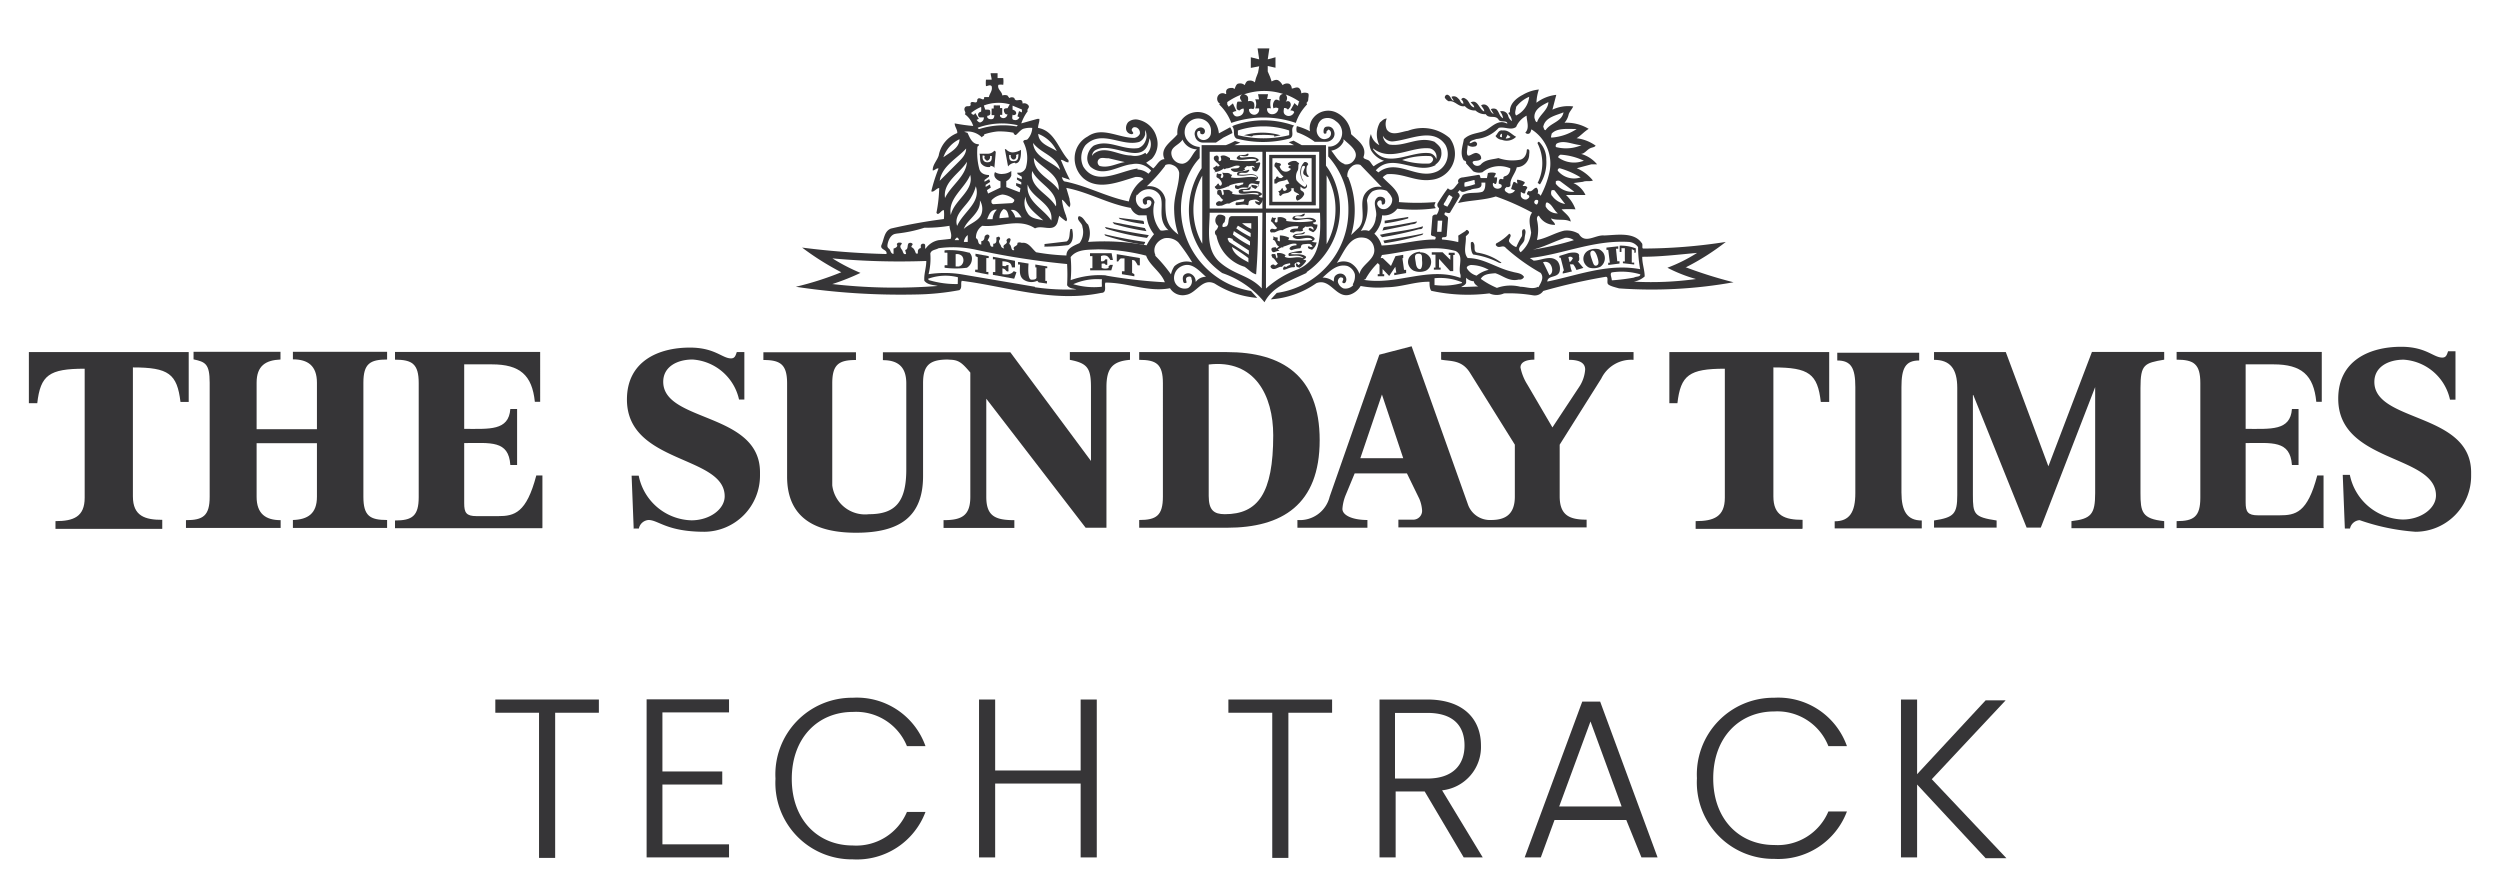 <?xml version="1.0" encoding="utf-8"?>
<!-- Generator: Adobe Illustrator 16.0.0, SVG Export Plug-In . SVG Version: 6.00 Build 0)  -->
<!DOCTYPE svg PUBLIC "-//W3C//DTD SVG 1.1//EN" "http://www.w3.org/Graphics/SVG/1.1/DTD/svg11.dtd">
<svg id="Layer_1" data-name="Layer 1" xmlns="http://www.w3.org/2000/svg" viewBox="0 0 155 55"><defs><style>.cls-1{fill:#363537;}</style></defs><title>-</title><g id="_1_The_Sunday_Times" data-name=" 1 The Sunday Times"><path id="Path_632" data-name="Path 632" class="cls-1" d="M59.49,16.52h-.24v-.76a.44.44,0,0,1,.4.12.43.43,0,0,1-.09.6l-.06,0m.58-.81a4.27,4.27,0,0,0-1.51-.15.26.26,0,0,0,0,.15,1,1,0,0,1,.17,0v.78a.49.49,0,0,0-.17,0,.38.38,0,0,0,0,.15,5.31,5.31,0,0,0,1.38,0,.66.66,0,0,0,.31-.56.48.48,0,0,0-.2-.41Z"/><path id="Path_633" data-name="Path 633" class="cls-1" d="M60.91,9.62l.15.05s-.06.12,0,.18.11.15.19.1a.24.24,0,0,0,.13-.28h.11v.1c0,.18-.06.3-.3.29s-.3-.24-.26-.44m.48.65.18.06.06.08.09-1-.09-.07a.53.53,0,0,1-.44.19c-.16,0-.34,0-.48,0,.06.17,0,.38.09.59a.57.57,0,0,0,.57.23Z"/><path id="Path_634" data-name="Path 634" class="cls-1" d="M62.56,9.61h.11a.24.24,0,0,0,.14.28c.07,0,.14,0,.18-.11s0-.17,0-.17l.15-.06c0,.2,0,.43-.27.44s-.29-.11-.3-.29l0-.1m.37.53c.35,0,.37-.52.36-.84a1.1,1.1,0,0,1-.53.16.57.57,0,0,1-.4-.2l-.07,0,.2,1.07a.6.6,0,0,1,.44-.23Z"/><path id="Path_635" data-name="Path 635" class="cls-1" d="M74.13,17.47a.51.51,0,0,0-.28-.48.36.36,0,0,0-.36,0c-.18.09-.17.28-.14.43s.09.14.19.12-.14-.31.12-.38.19.14.24.22a.5.5,0,0,1-.24.48.66.66,0,0,1-.87-.6.8.8,0,0,1,.46-.75c.63-.3,1.07.26,1.52.65a.79.79,0,0,0-.62.3m-2.5-1.62a.69.69,0,0,1,0-.64.91.91,0,0,1,.55-.43,1,1,0,0,1,.86.26,11.89,11.89,0,0,1,.86,1.24,1.11,1.11,0,0,0-1.11.24,1.48,1.48,0,0,0-.21.5,9.16,9.16,0,0,0-1-1.18Zm-3,1.24a5.31,5.31,0,0,0-2.27.29,7.6,7.6,0,0,0,0-1.43c.39-.5,1.07-.45,1.68-.48a12.42,12.42,0,0,1,3,.39c.22.62.92,1,1.16,1.65a30.48,30.48,0,0,1-3.68-.42Zm-.35.7a4.55,4.55,0,0,1-1.76-.16,3.6,3.6,0,0,1,1.65-.31l.13,0a3.13,3.13,0,0,0,0,.44Zm-4.14,0L59.57,17a6.64,6.64,0,0,0-2,0,3.92,3.92,0,0,0,.11-1.28c.06-.24.33-.22.51-.33a6.6,6.6,0,0,1,2.3.09,47.4,47.4,0,0,0,5.67.89,11.45,11.45,0,0,1,0,1.31c.13.22.38.2.58.26a13.8,13.8,0,0,1-2.57-.13Zm-4.78-.17a5.89,5.89,0,0,1-1.78-.24l-.07-.08a3.11,3.11,0,0,1,1.86-.1Zm-7.77,0a14.3,14.3,0,0,0,1.74-.69,11.92,11.92,0,0,1-1.74-.9,45.21,45.21,0,0,0,5.82.16c0,.43-.16.84-.12,1.23.22.27.54.24.83.32a34.12,34.12,0,0,1-6.55-.12Zm4-3.13a8.45,8.45,0,0,0,1.7-.36A9,9,0,0,0,58.87,14c0,.27.18.52.07.81l-.74.08a1.26,1.26,0,0,0-.82.54c-.06-.09.06-.32-.14-.32a.15.15,0,0,0-.15.09c0,.06,0,.12,0,.18a.21.21,0,0,0-.18.24.3.3,0,0,0,0,.1s-.08,0-.11,0-.08-.29-.24-.37.1-.17,0-.25a.18.18,0,0,0-.24,0c-.08.14,0,.36-.2.4l.06.24c-.18.08-.19-.14-.24-.22s-.19-.22-.07-.35-.06-.13-.11-.13a.16.16,0,0,0-.16.1c.1.16-.09.24-.2.27l0,.33c-.14,0-.18-.15-.22-.24s-.15-.11-.16-.24.11-.68.48-.76Zm2.65-3.27c.14-.92,1.08-1.38,1.64-2,0,.39-.3.66-.56.92Zm1.23-2.58c0,.54-.59.82-1,1.12a1.94,1.94,0,0,1,1-1.12Zm.29-.46a1.25,1.25,0,0,1,1.1.35c0-.06.11-.08.14-.14a0,0,0,0,0,0-.05,3.88,3.88,0,0,1,.82-.18,4.43,4.43,0,0,1,1,.08c0,.06.07.14.13.14s.28-.3.46-.38A1.45,1.45,0,0,1,64,7.93a1.11,1.11,0,0,1-.28.69c-.08.1-.25,0-.28.17a2.17,2.17,0,0,1,.16,1.62.51.51,0,0,1-.32.29.71.71,0,0,1-.2,0l0,.09.27.17,0,.16L63.05,11l0,.13.27.17,0,.14L63,11.35l0,.16.27.17-.05.24-.83-.32v-.37a.61.61,0,0,0,.31-.34c0-.08,0-.22,0-.29a.92.92,0,0,1-.5.18.76.76,0,0,1-.51-.11.33.33,0,0,0,.05.39.59.59,0,0,0,.29.18v.39l-.77.37-.07-.21.24-.16-.06-.19-.26.15,0-.13.28-.18-.06-.17-.29.16,0-.11.28-.21,0-.1c-.24,0-.51-.08-.6-.36a3.94,3.94,0,0,1-.12-1.37c0-.07.17-.11.06-.18-.39,0-.55-.44-.67-.7Zm.56-1.06A.2.2,0,0,1,60.21,7a2.61,2.61,0,0,1,.62-.37,1.22,1.22,0,0,1,0,.27c0,.06-.08,0-.17.13a.19.19,0,0,0,.08.25l.06,0H61c0,.16-.07.24-.19.3s-.26-.15-.26-.15l.14-.06L60.46,7s-.05.14-.11.11Zm2.78.63a.41.41,0,0,1-.09.1A4.88,4.88,0,0,0,60.72,8s-.08,0-.1-.08a4.35,4.35,0,0,1,2.5-.15Zm-.5-1.29a3,3,0,0,0-.15.26c-.08,0-.22,0-.23.1s.07.33.22.27a.26.26,0,0,1-.17.23A.24.24,0,0,1,62,7.2V7.12h.14V6.7H62l0-.16a.83.83,0,0,0-.22,0,.47.47,0,0,0-.17,0v.19h-.13v.41h.17s0,.21-.12.24-.28,0-.32-.11V7.18s.2,0,.19-.16,0-.21-.13-.22-.09,0-.18,0A2.45,2.45,0,0,1,61,6.54a2.61,2.61,0,0,1,1.61-.07Zm.12.65A.18.18,0,0,0,63,7.06.29.29,0,0,0,63,7c0-.11-.13-.18-.22-.2l0-.25.58.24,0,.18-.18-.08-.1.32.12.06a.26.26,0,0,1-.34.16h0c-.11,0-.12-.15-.08-.27Zm3,3.45c-.57-.57-1.62-.78-1.69-1.69.48.66,1.48.8,1.68,1.69Zm-.22-1.18c-.39-.27-1.12-.43-1.15-1.07a2.12,2.12,0,0,1,1.15,1.07Zm-.82,4.3c-.34-.1-.81-.1-1-.48a1.1,1.1,0,0,1-.11-1c0,.67.71,1.1,1.14,1.52Zm.48,0c-.48-.73-1.6-1.2-1.46-2.23.24.85,1.62,1.2,1.46,2.23ZM64.1,9.79c.51.66,1.6,1,1.54,2-.46-.7-1.54-1-1.54-2Zm1.36,3C65,12,63.78,11.62,64,10.6c.35.78,1.52,1.16,1.48,2.13ZM61.64,13l.17,0a.88.88,0,0,0-.27.59H61.2c.09-.19.17-.51.44-.57Zm.89.48-.56.05a.71.71,0,0,1,.24-.56c.24,0,.3.29.33.49Zm.82,0-.4,0a1,1,0,0,0-.28-.46c.33-.07.53.25.68.48Zm-.56-.89-1.21.07a.15.15,0,0,1-.11-.18s0-.05,0-.06a1.19,1.19,0,0,1,.68-.36,1.25,1.25,0,0,1,.73.32.15.15,0,0,1-.1.18h0ZM60,14.52,60,15l-.24,0a.63.63,0,0,1,.26-.44Zm-.25-.3c.17-.6,1.09-1,1-1.8a1,1,0,0,1,.11.82c-.14.46-.74.62-1.09.94Zm-.31.67-.25,0a.53.53,0,0,1,.13-.16c.1,0,.1.08.14.15ZM59.34,14c-.23-.72.58-1.2.89-1.8a2.48,2.48,0,0,0,.27-.65c.34,1-.77,1.59-1.14,2.42Zm-.75-1.73c-.14-1,.95-1.54,1.36-2.24-.05.91-1,1.47-1.36,2.25Zm1.56-1.44c.27,1-1,1.57-1.2,2.5C58.76,12.3,59.78,11.72,60.15,10.86Zm6.16,2c.11-.15,0-.34,0-.5l-.2-.68c1.38.26,2.6,1,4,1.24a.79.79,0,0,0,.5.46l.48,0a2.08,2.08,0,0,0,.46,1.17,3.61,3.61,0,0,0-.46.69A14.27,14.27,0,0,0,67.46,15a1.35,1.35,0,0,0,0-1.08c-.2-.15-.27-.48-.57-.52-.2.24.22.41.22.67a1.14,1.14,0,0,1-.18,1c-.3.15-.82.31-.81.77a13.17,13.17,0,0,1-1.88-.2c-.28-.24-.48-.65-.89-.58a.32.32,0,0,0-.27,0c.05.24-.37.18-.19.44-.23.09-.15-.28-.31-.37,0-.12.17-.31,0-.36a.18.18,0,0,0-.18.15c.14.25-.33.21-.14.48-.08,0-.19-.07-.2-.15s-.2-.24-.08-.39a.11.11,0,0,0,0-.14l0,0c-.05-.1-.16,0-.2,0s.1.41-.2.39l0,.18c-.27.06-.13-.29-.34-.36,0-.13.24-.3,0-.39a.21.21,0,0,0-.2.15c0,.12-.06.26-.2.26v.21c-.27,0-.12-.31-.33-.39A.87.87,0,0,1,60.9,14c1.11.11,2.29-.51,3.27.16.45-.24,1.17.29,1.4-.38l.1-.4a3.57,3.57,0,0,0,.43.34c.12-.11,0-.24,0-.34a3.85,3.85,0,0,1-.26-1c.2.1.3.37.5.49Zm4.22-.75a.86.86,0,0,1,.7-.35.81.81,0,0,1,.64.32c.4.56-.21,1.51.58,2.23-.18-.05-.33.06-.51,0a1.94,1.94,0,0,1-.36-1.74.51.51,0,0,0-.25-.34.42.42,0,0,0-.48.18c0,.11,0,.28.15.31a.14.14,0,0,0,.12-.09.33.33,0,0,1,0-.17.21.21,0,0,1,.2,0c.11.09.07.21,0,.34a.55.55,0,0,1-.52.15.66.66,0,0,1-.32-.32.66.66,0,0,1,0-.53Zm0-1.63c-1.06.13-2.56,1.14-3.36-.11a1.28,1.28,0,0,1,.13-1.34c1-1,2.23.11,3.33-.2A.68.68,0,0,0,71,8.34V8.06a.8.8,0,0,1,0,.72.72.72,0,0,1-.42.4c-1,.15-1.84-.58-2.77-.15a1,1,0,0,0-.4.76.8.8,0,0,0,.2.55c.8.68,1.73-.08,2.57-.16a1.24,1.24,0,0,1,1.19.4,1.54,1.54,0,0,1-.17.19,1.12,1.12,0,0,0-.68-.26Zm-.79-.4c-.52.08-1,.39-1.56.24a.27.27,0,0,1-.08-.38c.14-.2.4-.08.62-.1Zm1.27-.58a1.12,1.12,0,0,1-.89.17c-.8,0-1.6-.66-2.32-.1l-.09.12A.42.42,0,0,1,68,9.27c1.06-.5,3,1.18,3.27-.7a.86.86,0,0,1-.19,1Zm1.23.77a.54.54,0,0,1,.48,0,.6.6,0,0,1,.39.48c0,.82-.36,1.45-.31,2.36a4.82,4.82,0,0,0,.26,1.46c-.77-.55-.82-1.13-.8-2.15a1,1,0,0,0-.54-.74,1.1,1.1,0,0,0-.62-.1,9.84,9.84,0,0,0,1.14-1.27Zm1.06-1.62a1,1,0,0,0,.91.64c-.32.28-.41.81-.88.89a.68.68,0,0,1-.68-.48c-.16-.56.41-.63.66-1ZM73.22,13a5.06,5.06,0,0,1,.69-2.58,3.49,3.49,0,0,1,.47-.62V9.11a1,1,0,0,1-.69-.32.83.83,0,0,1-.24-.65.84.84,0,0,1,1.43-.55.75.75,0,0,1,.2.59.47.47,0,0,1-.41.5.41.41,0,0,1-.4-.2c-.07-.13-.08-.36.07-.36s0,.14.14.19a.15.15,0,0,0,.19-.05.23.23,0,0,0,0-.25.29.29,0,0,0-.36-.08.4.4,0,0,0-.22.5.5.5,0,0,0,.48.41h.82l.46-.31.56-.28a.93.93,0,0,0-.14-.36l-.7.38A1.61,1.61,0,0,0,75,7.19a1.26,1.26,0,0,0-2,1.14c-.37.46-1.12.85-.8,1.54-.33,0-.48.4-.7.57l-.44-.35.35-.24a1.38,1.38,0,0,0,.29-1.37A1.5,1.5,0,0,0,70.6,7.43a.72.72,0,0,0-.65.14.56.56,0,0,0-.13.46.37.37,0,0,0,.36.29c.22-.07-.08-.18,0-.32s.16-.12.27-.1a.36.36,0,0,1,.22.4.46.46,0,0,1-.34.25c-1,0-2-.72-2.89-.09a1.53,1.53,0,0,0-.81,1.27,1.67,1.67,0,0,0,.56,1.34c.94.77,2.23.18,3.22-.1.17,0,.4,0,.48.14a2.2,2.2,0,0,0-.9,1.38c-1.38-.28-2.54-.94-3.92-1.23-.17,0-.2-.19-.24-.28l.51.17,0,0c-.22-.4-.4-.84-.57-1.24.18,0,.31.18.48.15V9.93c-.62-.67-.86-1.82-1.89-2,0-.2.1-.37.08-.56h-.12l-1,.28,0,0a2.77,2.77,0,0,1,.4-.76c-.08-.12.12-.19.06-.33a.32.32,0,0,0-.38-.14c0-.46-.44,0-.51-.34a.27.27,0,0,0-.31,0l-.12-.16a.5.5,0,0,0-.32,0c0-.24-.33-.39-.24-.66a.77.77,0,0,1,.3,0,1.48,1.48,0,0,0,0-.42h-.35V4.54c-.15,0-.27,0-.43,0,0,.12.06.27.06.4h-.35a1.81,1.81,0,0,0,0,.4c.12,0,.24-.11.35,0,.08.29-.13.45-.17.68l0,0c-.11,0-.2,0-.29,0,0,.36-.3-.11-.43.16,0,.36-.32,0-.42.22.07.32-.25.08-.35.27s.11.28,0,.41a1.46,1.46,0,0,1,.52.73,11,11,0,0,1-1.15-.16c0,.22.18.39.16.6A1.85,1.85,0,0,0,58.2,9.64c-.1.32-.39.58-.37.93.13,0,.24-.17.36-.12a10,10,0,0,0-.45,1.41c.14.1.32-.2.49-.2a8.85,8.85,0,0,1-.17,1.53c.12.24.3-.19.46-.16a2.53,2.53,0,0,1,0,.55,33.13,33.13,0,0,0-3.28.59c-.42.16-.43.67-.58,1s.38.28.3.58a50.7,50.7,0,0,1-5.23-.4,17.09,17.09,0,0,0,2.43,1.53v0a19.29,19.29,0,0,1-2.82.9,43.43,43.43,0,0,0,7.39.48,15.92,15.92,0,0,0,2.75-.27c.2-.14.06-.42.15-.58,2.83.36,5.64,1.37,8.64.75.4,0,.17-.48.27-.64,1.38,0,2.65.61,4,.35a.92.92,0,0,0,1,.41c.65-.1,1-1.07,1.77-.7a5.77,5.77,0,0,0,2.64.89l-.39-.43A5.2,5.2,0,0,1,73.22,13v0Z"/><path id="Path_636" data-name="Path 636" class="cls-1" d="M64.93,16.66v-.14l-.74-.12v.18h.07v.65c-.05.11-.18.11-.31.11-.28,0-.18-1-.18-1l-.65-.1v.16l.12,0c0,.34-.08.73.24.95a.87.87,0,0,0,.83.06l.09.1.51.07v-.16l-.1,0v-.79h.12"/><path id="Path_637" data-name="Path 637" class="cls-1" d="M62.55,17a1.34,1.34,0,0,1-.4,0v-.36a.44.44,0,0,1,.16.06c.06.07.1.16.22.12a2.54,2.54,0,0,1,0-.39s-.14,0-.16.05-.22,0-.22,0V16.2s.39,0,.51.16a.58.58,0,0,1,.08.22h.19l0-.41-1.37-.25v.16l.15,0v.79l-.15,0v.17l1.32.24.14-.4-.17-.07a.41.41,0,0,1-.24.17"/><path id="Path_638" data-name="Path 638" class="cls-1" d="M69.24,15.74v.47h.09a.58.58,0,0,1,.16-.19h.23v.8h-.16V17l.77.13V17l-.14-.08v-.8s.15,0,.19.07a2.26,2.26,0,0,1,.16.26h.13V16l-1.42-.24"/><path id="Path_639" data-name="Path 639" class="cls-1" d="M68.74,16.61a.56.56,0,0,1-.44,0v-.26s.24-.05.24.07h.11v-.34h-.12a.21.21,0,0,1-.27.11v-.31a.45.45,0,0,1,.39,0,.75.75,0,0,1,.19.24H69l-.08-.42H67.58v.18l.15,0v.75l-.14,0v.13H68.9l.1-.34-.18,0a.52.52,0,0,1-.1.11"/><path id="Path_640" data-name="Path 640" class="cls-1" d="M60.46,15.87l.16.08v.77s-.16,0-.16,0l0,.14s.82.17.82.16v-.16l-.13,0V16h.15v-.12l-.82-.15v.14"/><path id="Path_641" data-name="Path 641" class="cls-1" d="M71.08,14.33l-.1-.19-2-.37.09.12a14.26,14.26,0,0,0,2,.44"/><path id="Path_642" data-name="Path 642" class="cls-1" d="M71.11,14.75l.12-.17q-1.38-.21-2.73-.51l.08.11a15.45,15.45,0,0,0,2.53.57"/><path id="Path_643" data-name="Path 643" class="cls-1" d="M70.93,13.89c0-.06,0-.18-.07-.2-.5-.07-1-.12-1.5-.19l.07.08a8.69,8.69,0,0,0,1.5.31"/><path id="Path_644" data-name="Path 644" class="cls-1" d="M79.93,8.38a6.58,6.58,0,0,1-3.18,0V8.09a5.08,5.08,0,0,1,3.18,0v.32m-3.47-.58-.08,0c.24.21,0,.57.28.76a6.44,6.44,0,0,0,3.29,0c.37-.15,0-.59.29-.8a5.58,5.58,0,0,0-3.78,0Z"/><path id="Path_645" data-name="Path 645" class="cls-1" d="M77.06,5.82c-.18.1-.17.18-.18.24s.12.24.12.24-.19,0-.25,0-.09.22-.08.37.07.12.13.17.11-.1.3-.11a.37.37,0,0,1-.24.46h0c-.24.08-.35,0-.44-.21a.36.36,0,0,1,.24-.09l-.22-.48-.26.21-.09-.14,0-.15a3.94,3.94,0,0,1,1-.51m2.53,0c-.3,0-.33.24-.28.42-.07,0-.21-.14-.32,0s-.12.34-.06.48a.27.27,0,0,1,.3,0,.37.37,0,0,1-.37.36h0a.3.3,0,0,1-.33-.27.28.28,0,0,1,0-.09.51.51,0,0,1,.24,0,1,1,0,0,1,0-.58h-.24l.06-.3H78l.06.32h-.24a.64.64,0,0,1,0,.56l.24,0a.32.32,0,0,1-.24.39h0a.33.33,0,0,1-.38-.27.15.15,0,0,1,0-.07.3.3,0,0,1,.26,0,.21.21,0,0,0,.07-.17c0-.14,0-.27-.15-.32a.42.42,0,0,0-.25,0,.62.62,0,0,0,0-.27.31.31,0,0,0-.24-.16,3.82,3.82,0,0,1,2.5,0Zm.92.48-.08.27a1.62,1.62,0,0,1-.2-.18L80,6.85c.08,0,.19,0,.24.1a.36.36,0,0,1-.46.22c-.24-.1-.2-.27-.17-.47a.25.25,0,0,1,.24.1c.07-.07.23-.21.16-.4s-.23-.12-.3-.09a.33.33,0,0,0,0-.45l0,0a3.69,3.69,0,0,1,.88.46Zm-4.89.12-.06.06a3,3,0,0,1,.75,1.14,6.15,6.15,0,0,1,4,0,3,3,0,0,1,.34-.7,3.94,3.94,0,0,1,.36-.45L81,6.38a.34.34,0,0,0,.11-.17c0-.17.06-.32,0-.42a.54.54,0,0,0-.43,0,.46.46,0,0,0-.11-.3c-.14-.15-.35,0-.48,0a.36.36,0,0,0-.15-.29.42.42,0,0,0-.42.08A.79.79,0,0,0,79.28,5c-.14-.11-.34,0-.44.05l-.09-.27-.15-.35,0-.34.48.11V3.55l-.48.13.1-.68h-.73l.1.68-.52-.13v.66l.52-.1L78,4.5l-.13.34-.07.27A.42.42,0,0,0,77.44,5c-.17,0-.22.18-.27.28a.4.4,0,0,0-.36-.1c-.16,0-.21.21-.27.34l-.1-.07c-.14,0-.33,0-.4.14s.06.3-.1.22a.33.33,0,0,0-.42.12.36.36,0,0,0,.1.49Z"/><path id="Path_646" data-name="Path 646" class="cls-1" d="M77.17,8.39l.45.07.08-.06A5.74,5.74,0,0,1,79,8.4l0,.07.4-.08a4.06,4.06,0,0,0-2.29,0"/><path id="Path_647" data-name="Path 647" class="cls-1" d="M64.74,15.29a12.25,12.25,0,0,0,1.48-.09c.35-.16.33-.68.25-1a.18.18,0,0,0-.1,0c-.09.25,0,.62-.24.77l-1.37.16,0,.12"/><path id="Path_648" data-name="Path 648" class="cls-1" d="M70.93,15.14C71,15.08,71,15,71,15q-1.27-.18-2.52-.48a.14.14,0,0,0,.07.1,14.71,14.71,0,0,0,2.38.56"/><path id="Path_649" data-name="Path 649" class="cls-1" d="M88.91,16.72h.41v-.13h-.1v-.54l.69.76h.19v-1h.09v-.14h-.37v.14h.1v.3l-.48-.47h-.67l0,.15H89v.8h-.1v.14"/><path id="Path_650" data-name="Path 650" class="cls-1" d="M88.05,16.69c-.15,0-.24-.13-.27-.39s-.15-.55.15-.57.22.24.24.44,0,.48-.12.52m0-1.08a.87.87,0,0,0-.59.24.54.54,0,0,0-.14.54.66.66,0,0,0,.32.39,1,1,0,0,0,.77,0,.61.61,0,0,0,.27-.78.66.66,0,0,0-.63-.35Z"/><path id="Path_651" data-name="Path 651" class="cls-1" d="M91.34,15c-.07,0-.14,0-.15.06,0,.22,0,.56.15.72a5.11,5.11,0,0,1,1.58.5s.18.07.16,0a3.38,3.38,0,0,0-1.5-.62c-.28-.08-.06-.46-.24-.62"/><path id="Path_652" data-name="Path 652" class="cls-1" d="M101.25,17.47a1.37,1.37,0,0,0,.72-.33c0-.41-.16-.8-.15-1.22,1.14,0,2.27-.14,3.4-.24a9.88,9.88,0,0,1-1.84.92,9.32,9.32,0,0,0,1.77.7,20.34,20.34,0,0,1-3.9.16m-1.32-.09c0-.17-.14-.4,0-.48a4.07,4.07,0,0,1,1.77.12c0,.17-.27.12-.39.2a12.32,12.32,0,0,1-1.36.17Zm-4,.12c0-.45.62-.23.76-.64a.76.76,0,0,0-.11-.64c-.4-.44-1-.06-1.49-.05L94.85,16c2.09-.24,3.94-1.13,6.15-1a.77.77,0,0,1,.56.32,7.85,7.85,0,0,0,.13,1.37c-2-.38-3.89.39-5.77.77Zm-.26-1.23a.39.39,0,0,1,.39.06c.19.16.28.62,0,.74,0,0-.37-.79-.39-.79ZM95,15.52h0Zm.36,2.26c-.35.18-.72,0-1.09,0a2.51,2.51,0,0,0-1.46.07,5.07,5.07,0,0,1-1-.56c.17-.31.56-.32.9-.35.48.15.86.54,1.46.39a.29.29,0,0,0,.32-.16c-.16-.26-.48-.24-.72-.32C92.76,16.62,92,16,91,16c-.31-.35-.08-.89-.12-1.34.06-.09.28-.2.17-.33s-.14-.06-.2,0l-.44.28a1.82,1.82,0,0,1,0,.4,6.52,6.52,0,0,0-1-.16c-.09-.28.32,0,.29-.31l.08-1c0-.2-.34-.14-.18-.37.1,0,.24.09.31,0l.59-1a.24.24,0,0,0-.13-.24l.14-.15c.15.26.43,0,.65,0,.21-.15.74,0,.69-.4v-.06l.24,0c0,.19,0,.46-.18.57-.35.12-.89,0-1.22.2l-.29.5c.74-.18,1.6-.17,2.34-.41a15.37,15.37,0,0,1,2.25,1c-.27.36-.12.81-.06,1.24a1.87,1.87,0,0,1-.65,1.22c-.31-.3.22-.51.24-.81s.13-.48,0-.62c-.27,0-.07.35-.19.48a4.65,4.65,0,0,0-.32.63.91.91,0,0,1-.44-.33c-.08-.18.24-.39,0-.5a3,3,0,0,1-.8.6s-.07.1,0,.14c.18.22.41-.1.6.15a12,12,0,0,0,2.15,1.54c.24.3,0,.63-.14.9Zm-4.42-1.16c0-.13.15-.16.24-.19a2.29,2.29,0,0,1,1.12.3,1.8,1.8,0,0,0-.75.36,1,1,0,0,1-.61-.47Zm-.35,1.18c.09-.07.26-.12.31-.26v-.32a.72.72,0,0,0,.48.22c0,.14.17.27.27.32Zm-1.65-.12,0-.43a3.53,3.53,0,0,1,1.7.25l0,.05a4.27,4.27,0,0,1-1.63.13Zm-4.28-.37a4.23,4.23,0,0,1,.76-1l.11.11V17h-.11v.13h.4V17l-.1,0v-.32l.41.43.38-.57.06.37-.12,0a.38.38,0,0,0,0,.15l.73-.13,0-.2-.13,0-.1-.72L87,16l0-.2-.48.08-.28.61L85.73,16H85.6l.08-.19c1.48-.17,3-.68,4.56-.25a.51.51,0,0,1,.25.25c.15.33-.08.85.06,1.22a.64.64,0,0,1,0,.2c-2-.72-3.93.47-6,.12ZM84.29,17a1.24,1.24,0,0,0-.57-.7,1,1,0,0,0-.84,0c.45-.62.79-1.82,1.83-1.53a.75.75,0,0,1,.48.58c.16.73-.75,1-.9,1.62Zm-.39.68a.65.65,0,0,1-.61.2.62.62,0,0,1-.33-.36.27.27,0,0,1,.14-.32c.08,0,.17,0,.18.1s-.13.2,0,.25.18-.1.19-.17a.37.37,0,0,0-.25-.4.42.42,0,0,0-.4.09c-.13.1-.11.26-.13.39a1.08,1.08,0,0,0-.69-.25c.44-.39.89-.87,1.53-.72A.76.76,0,0,1,84,17a1,1,0,0,1-.13.63Zm-.36-6.71a.69.69,0,0,1,.24-.62.52.52,0,0,1,.57-.12l1.32,1.37a1,1,0,0,0-1,.36c-.48.6.1,1.56-.42,2.15l-.48.46a5.37,5.37,0,0,0-.19-3.6Zm-.17-.8c-.39-.13-.52-.44-.83-.83a1,1,0,0,0,.76-.57c0-.06,0-.08,0-.14.35.35,1.08.79.61,1.35a.58.58,0,0,1-.58.2ZM89,10.2a.83.83,0,0,0,.36-.82c0-.27-.27-.45-.42-.59-1-.38-1.84.33-2.81.17a.64.64,0,0,1-.39-.54v0a.68.68,0,0,0,.57.35c1.06-.06,2.54-.93,3.31.22a1.2,1.2,0,0,1-.48,1.62c-1.27.62-2.49-.85-3.68.08l-.16-.13c1.06-1.15,2.47.31,3.7-.32Zm-.15-.32c0,.12-.13.24-.24.26a4.77,4.77,0,0,1-1.68-.22,4.42,4.42,0,0,1,1.77-.24.27.27,0,0,1,.16.2ZM85.13,9.2v0c1.11.86,2.33-.13,3.52,0a.54.54,0,0,1,.4.66h0a.54.54,0,0,0-.39-.36c-1.19-.17-2.66,1-3.53-.25ZM86,11.87a1,1,0,0,1,.31.43.57.57,0,0,1-.2.53.45.45,0,0,1-.48.11.46.46,0,0,1-.24-.27.21.21,0,0,1,.14-.24c.26-.07,0,.4.31.21a.35.35,0,0,0,0-.34.39.39,0,0,0-.4-.08c-.44.3,0,.83-.14,1.27a1.19,1.19,0,0,1-.43.83.72.72,0,0,0-.5,0,2.6,2.6,0,0,0,.38-1.88.91.91,0,0,1,.35-.58,1.07,1.07,0,0,1,.94,0Zm3.14,1.81h.28l-.05.69-.27,0Zm.38-1.07c.14-.16.19-.37.33-.53l.21.14a3.51,3.51,0,0,1-.33.6c-.06-.06-.29-.08-.2-.2Zm1.87-1.45c.08,0,0,.17.08.25a2.91,2.91,0,0,1-.66.17.5.5,0,0,1,0-.27Zm2,.42c.11.06.24,0,.26-.09-.06-.4.31-.73.39-1.12a.79.79,0,0,0,.77-.81.75.75,0,0,0,0-.26s-.11-.11-.15,0c0,.24-.13.53-.4.6A2.65,2.65,0,0,1,92.9,9.8c-.39.1-.82.08-1.11.42a.33.33,0,0,1-.39,0c-.07-.06-.15-.17-.05-.22s.38,0,.48-.16a.31.31,0,0,0-.21-.33c-.27-.16-.68.46-.67-.1L91,9a.53.53,0,0,0,.44.08c.09,0,.17-.12.13-.2-.13-.23-.29,0-.45,0,0-.18.26-.19.4-.26a2.18,2.18,0,0,0,1.4-.69c.35-.1.76.18,1.08-.06a1.39,1.39,0,0,1,.65-.7c0,.33.2.77-.08,1.05a.19.19,0,0,0,.24.06c.1-.06.1-.17.14-.26a2.51,2.51,0,0,1,1.11,2.68,5.69,5.69,0,0,1-.54,1.44s-.1-.15-.19-.14a.32.32,0,0,0-.06-.36c-.2,0-.27.3-.5.2a.29.29,0,0,0-.1.22s.1,0,.14.09-.09.19-.18.22a.31.31,0,0,1-.34-.22c0-.07,0-.19,0-.24s.26.22.28,0,.26-.28,0-.38l-.16,0c0-.08.14-.12.12-.24a1.2,1.2,0,0,0-.45-.15c-.06.06,0,.14,0,.22s-.13-.11-.24-.08a3.26,3.26,0,0,0-.15.44l.24.08a.4.4,0,0,1-.4.19c-.08-.06-.2-.09-.23-.2a.13.13,0,0,1,.09-.16h0Zm.65-5A2,2,0,0,1,94.81,6,1.44,1.44,0,0,1,94,7.16c-.13-.15,0-.38,0-.54ZM96,6.31c0,.51-.56.8-.7,1.26-.11,0-.12-.16-.16-.24-.07-.55.48-.81.86-1Zm.94.65c-.11.6-.81.65-1.11,1.11-.12,0-.1-.14-.15-.2.11-.61.81-.71,1.27-.91Zm.87,1a3.23,3.23,0,0,1-1.61.57c-.08,0,0-.16,0-.24C96.53,7.92,97.18,8,97.76,8Zm.33,1a2.44,2.44,0,0,1-1.62.17c-.1,0-.08-.16,0-.23C97,8.65,97.58,9,98.09,9Zm.07,1a1.67,1.67,0,0,1-1.6-.2c0-.1.08-.13.14-.17a3.9,3.9,0,0,1,1.46.38ZM98,11a1.3,1.3,0,0,1-1.42-.42.13.13,0,0,1,.12-.15h0A5.19,5.19,0,0,1,98,11Zm-1.54.4s0-.11,0-.16a.26.26,0,0,1,.28,0l.87.65a1.31,1.31,0,0,1-1.13-.47Zm-.26.72a.4.4,0,0,1,0-.32.28.28,0,0,1,.18,0l.66.85a1.29,1.29,0,0,1-.82-.52Zm-.37.68c0-.1,0-.25.09-.25.31.1.41.49.67.68a.81.81,0,0,1-.76-.43Zm-.54-.12s-.12,0-.16-.11a.15.15,0,0,1,.1-.18c.06,0,.14,0,.14.08a.32.32,0,0,1-.08.21ZM97,14.75a.78.78,0,0,1,.58.14,18.49,18.49,0,0,1-2.55.59c.65-.15,1.3-.5,2-.73Zm7.49,1.84A15.08,15.08,0,0,0,107,15a33.64,33.64,0,0,1-5.11.41c-.13,0,0-.26-.11-.35-.48-.69-1.54-.49-2.32-.46-.54-.06-1.19.56-1.57-.1a1.41,1.41,0,0,0-.91-.2c-.59.14-1.11.48-1.69.58a2.73,2.73,0,0,0,0-1.27c0-.09,0-.2.12-.24a1.09,1.09,0,0,0,1,.57c0-.15-.22-.26-.24-.4.36.16.86,0,1.21.2,0-.3-.4-.56-.56-.76a6.2,6.2,0,0,1,.86,0,2.21,2.21,0,0,0-.59-.89h.62c.19,0,.42,0,.59,0a1.5,1.5,0,0,0-.75-.74l.6-.08c.18-.08.45,0,.61-.08a2.66,2.66,0,0,0-1-.76l.9-.24c.12,0,.3,0,.36,0a2,2,0,0,0-1-.65v0c.2,0,.35-.22.52-.32s.31-.07.39-.19a2.56,2.56,0,0,0-1.18-.46v0c.26-.16.48-.42.75-.58v0A2.67,2.67,0,0,0,97,7.61a1.15,1.15,0,0,0,.26-.53c.06-.17.21-.32.28-.48a2.29,2.29,0,0,0-1.29.2l.24-.92,0,0a2.45,2.45,0,0,0-1.23.49,2.83,2.83,0,0,1,.15-.82,2.43,2.43,0,0,0-1,.33c-.41.21-.84.58-.79,1.08,0,0-.11,0-.09.08a.81.81,0,0,1,.21.47.58.58,0,0,1-.24-.35A.39.39,0,0,0,93,6.91a.81.81,0,0,1,.19.42c-.24-.12-.23-.39-.42-.56a.37.37,0,0,0-.34,0l.18.3,0,0c-.26-.12-.22-.4-.44-.54a.3.3,0,0,0-.34,0c.06.12.2.24.19.38-.31-.12-.4-.79-.84-.56.1.1.22.19.22.31-.27-.06-.29-.36-.48-.5s-.24-.1-.33,0a.32.32,0,0,1,.14.27c-.19,0-.18-.24-.33-.33A.33.33,0,0,0,90,6c0,.09.13.18.12.26-.18-.08-.17-.35-.4-.39a.17.17,0,0,0-.14.19h0a.57.57,0,0,0,.24.22c.4-.07.6.39,1,.3a.83.83,0,0,0,.66.27.87.87,0,0,0,.64.23c.19.32.62,0,.81.37.15.14.48,0,.53.2h-.05c-.5-.25-.87.17-1.25.4s-1,.17-1.4.58c-.07.42-.27.92,0,1.32.06,0,.18.06.13.17l.45.5a.81.81,0,0,0,.57.06,1.67,1.67,0,0,1,1.73-.24c0,.19-.09.42-.32.48s0,.24-.2.18-.2.16-.2.28l.15.06a.13.13,0,0,1,0,.18h0a.33.33,0,0,1-.33.06.27.27,0,0,1-.17-.34c.06,0,.11.1.17.06s.08-.27.08-.4l-.18,0c0-.09.12-.17.09-.27a.87.87,0,0,0-.48,0l-.06.31-.38,0c-.07-.06,0-.18-.14-.2L90.7,11c-.16,0-.38.13-.27.34-.18.14-.38.64-.66.33-.22.29-.42.59-.61.9a.23.23,0,0,0,.06.33s0,0,0,0a.76.76,0,0,1-.15.41.23.23,0,0,0-.26.1l-.09,1.12c0,.12.18.1.26.15s0,.13,0,.17c-1.17,0-2.2.34-3.32.37a1.55,1.55,0,0,0-.45-.73,1.8,1.8,0,0,0,.48-1.14,1,1,0,0,0,.94-.41A9.49,9.49,0,0,0,89,12.91l0-.05c-.14-.12,0-.24,0-.33a14.34,14.34,0,0,1-2.27,0c.09-.7-.6-1.08-1-1.54A1,1,0,0,1,86,10.8c1-.08,1.74.48,2.73.35a1.62,1.62,0,0,0,1.15-2.59,2.55,2.55,0,0,0-2.59-.45c-.41.05-1,.36-1.31-.08a.85.85,0,0,1,0-.68c-.19,0-.3.15-.42.24A1.5,1.5,0,0,0,85.52,9,1,1,0,0,1,85,8.31h0a1.29,1.29,0,0,0,0,1,1.51,1.51,0,0,0,.81.66,2.32,2.32,0,0,0-.64.34c-.1-.07-.17-.24-.28-.34s-.42-.1-.34-.28c.2-.63-.39-1-.78-1.37a1.62,1.62,0,0,0-1-1.38,1.18,1.18,0,0,0-1.32.34,1,1,0,0,0-.23.86,4,4,0,0,0-.81-.32.55.55,0,0,0,0,.38,4.17,4.17,0,0,1,1.1.59h.72a.53.53,0,0,0,.39-.18.46.46,0,0,0,.08-.5.36.36,0,0,0-.4-.26c-.2,0-.24.15-.24.3s.06.15.14.13,0-.11.08-.17.06-.09.1-.07a.23.23,0,0,1,.14.19.33.33,0,0,1-.24.36.42.42,0,0,1-.5-.12.58.58,0,0,1-.09-.64A.65.65,0,0,1,82,7.38a.77.77,0,0,1,.82.13.87.87,0,0,1,.3,1.12.79.79,0,0,1-.77.46V9.7A4.84,4.84,0,0,1,83.6,13a5.15,5.15,0,0,1-4.44,5.16l-.37.4a5.6,5.6,0,0,0,2.82-1c.89-.36,1.22,1,2.11.7a1.2,1.2,0,0,0,.64-.53,5.6,5.6,0,0,0,1.58.08c.94,0,1.79-.36,2.69-.34,0,.19,0,.42.11.56a10.62,10.62,0,0,0,3.6.16,1.11,1.11,0,0,0,.91,0,9.08,9.08,0,0,1,1.8.12.63.63,0,0,0,.63-.27,36.32,36.32,0,0,1,3.88-.88c.18,0,.06.3.12.43s.46.22.7.29a28.64,28.64,0,0,0,7.1-.38,27.08,27.08,0,0,1-2.94-.92Z"/><path id="Path_653" data-name="Path 653" class="cls-1" d="M85.68,14.3l1.7-.35c.14-.08.41,0,.48-.22-.68.12-1.34.27-2,.34-.12,0-.1.15-.15.24"/><path id="Path_654" data-name="Path 654" class="cls-1" d="M85.67,14.71a21.5,21.5,0,0,0,2.31-.5c.1,0,.24,0,.24-.18-.86.27-1.8.32-2.67.53l.14.15"/><path id="Path_655" data-name="Path 655" class="cls-1" d="M88.19,14.56l.06-.09c-.8.18-1.67.3-2.48.45l.07.16a17.3,17.3,0,0,0,2.35-.52"/><path id="Path_656" data-name="Path 656" class="cls-1" d="M85.85,13.69v.16a9.26,9.26,0,0,0,1.46-.31l0-.09-1.5.24"/><path id="Path_657" data-name="Path 657" class="cls-1" d="M100.57,15.39l.17,0v.82h-.12v.11l.7.08v-.12l-.15,0v-.83a.61.61,0,0,1,.14.07c.06,0,0,.14,0,.14l.11,0V15.4a2.57,2.57,0,0,0-1-.17v.39h.11l0-.24"/><path id="Path_658" data-name="Path 658" class="cls-1" d="M100.38,16.2h-.11l-.08-.78.14,0,0-.15-.73.08v.14l.11,0,.1.8-.1,0v.14l.7-.09V16.2"/><path id="Path_659" data-name="Path 659" class="cls-1" d="M97.33,16.3s-.09-.35-.09-.35a.2.2,0,0,1,.28.06s0,0,0,0-.11.22-.21.24m.6-.39c0-.23-.35-.23-.65-.17l-.58.18,0,.11.08,0,.2.78-.07.1,0,.1.57-.13-.06-.16h0l-.06-.28s.16,0,.2,0a1.33,1.33,0,0,1,.2.35l.43-.13-.34-.4s.14,0,.06-.36Z"/><path id="Path_660" data-name="Path 660" class="cls-1" d="M99,16.46c-.17.06-.21-.09-.3-.36s-.17-.48,0-.55.29.22.35.43.11.43-.07.48m.18-1a.93.93,0,0,0-.73.1.58.58,0,0,0-.24.64.64.64,0,0,0,.33.39,1,1,0,0,0,.7-.05.64.64,0,0,0,.19-.86.69.69,0,0,0-.24-.21Z"/><path id="Path_661" data-name="Path 661" class="cls-1" d="M80.92,16.11l-.11,0c0-.06.2-.08.16-.2-.26-.21-.58-.12-.9-.15l-.06,0c.14-.14.38-.06.56-.06s.17-.07.12-.15a3.39,3.39,0,0,0-.77.15.12.12,0,0,0,0,.17c.29,0,.68-.09.89.13l-.06,0c-.35-.15-.76.1-1.1-.08l.06-.1a.73.73,0,0,0-.52-.13c-.06.09.06.2,0,.3s-.08-.16-.13-.24h-.18c-.11.06,0,.15,0,.22.16.06.22.26.35.36-.06.07-.17.2-.24.07-.08,0-.19,0-.22.14.16.32.46,0,.66,0l.06,0c.12-.18.34-.18.48-.22.11.13-.12.12-.18.2s-.17-.07-.21.05-.06.1,0,.15.37-.16.6-.15,0-.16.12-.24.23-.13.32,0l-.1.1c-.06,0-.08-.13-.16-.09a.1.1,0,0,0,0,.1c0,.15.15.12.21.16a1.33,1.33,0,0,0,.42-.43"/><path id="Path_662" data-name="Path 662" class="cls-1" d="M78.89,9.81h2.43v2.7H78.89Zm-.2,2.92h2.89V9.6H78.69Z"/><path id="Path_663" data-name="Path 663" class="cls-1" d="M79.22,15.44c.11,0,.22-.14.3-.1s0-.05.08-.06c.26-.06.48-.23.78-.16,0,0,0,.09,0,.09s-.42,0-.43.23c0,0,.09.1.17.06s.29-.09.45-.1,0-.24.28-.26.37-.06.48.08,0,.07,0,.08a.11.11,0,0,1-.12,0,.08.08,0,0,0-.12,0,0,0,0,0,0,0,0c0,.16.16.13.25.19a.74.74,0,0,0,.29-.46c-.11,0-.22,0-.3-.08.08,0,.2-.07.17-.18-.27-.31-.78-.1-1.17-.14l-.06,0c.18-.17.56,0,.65-.23,0,0-.07,0-.09,0-.2.16-.57,0-.69.27.28.33.72,0,1.11.1,0,0,.14.07.1.11a8.14,8.14,0,0,1-1.48,0,.84.84,0,0,0,.06-.14,1.3,1.3,0,0,0-.58-.14c0,.13,0,.22,0,.32s-.1,0-.13,0,0-.11,0-.17-.15,0-.23-.08,0,.14-.08.2c.22,0,.18.36.39.4a.58.58,0,0,1-.17.14s0-.1-.09-.08-.23,0-.21.17c.1.3.3,0,.5.07"/><path id="Path_664" data-name="Path 664" class="cls-1" d="M78.81,14.41c.07,0,.14,0,.2,0s.34-.19.5-.13a1.54,1.54,0,0,1,1-.25l-.06.14c-.15,0-.41,0-.46.13s.15.09.23.13c.15-.18.43,0,.58-.15-.12-.12.09-.15.13-.24.17.09.42-.12.5.12s-.17-.11-.27,0,.14.17.25.24a.52.52,0,0,0,.27-.48c-.1,0-.2,0-.27-.08s.21,0,.18-.18c-.33-.34-.87,0-1.31-.16,0,0,0,0,0-.05.19-.15.55.12.62-.18,0-.06-.08,0-.12,0-.18.18-.59,0-.65.27,0,.08.12.1.19.11.36,0,.81-.18,1.1.05a5.2,5.2,0,0,1-1.67,0l0-.1a.59.59,0,0,0-.54-.12c0,.06,0,.12,0,.19s0,.13-.11.12-.06-.15,0-.24-.14,0-.19-.07-.08.15-.12.23c.16.1.24.28.39.42-.14.22-.32-.1-.44.16,0,.08.07.11.09.18"/><path id="Path_665" data-name="Path 665" class="cls-1" d="M78.49,17.89v-4.7h3.35c.06,1.55,0,2.9-1.35,3.5a6.17,6.17,0,0,0-2,1.2m0-8.48h3.3v3.52h-3.3Zm-.26,3.52H75V9.41h3.27s0,2.36,0,3.52Zm0,4.95c-.76-.82-1.71-.83-2.61-1.63S75,14.18,75,13.19h3.27Zm-3.69-2.77a4.34,4.34,0,0,1,0-4.22Zm7.71-4.24A4.22,4.22,0,0,1,82.8,13a4.48,4.48,0,0,1-.55,2.14Zm-1.24,6a4.79,4.79,0,0,0,1.75-2.2,4.67,4.67,0,0,0,.08-3.17,4.22,4.22,0,0,0-.63-1.23V9h-1.5l-.51-.28-.3.1.33.18h-3.7l.37-.16-.33-.1A4,4,0,0,1,76,9H74.5v1.43a4.73,4.73,0,0,0-.58,4,4.89,4.89,0,0,0,1.86,2.5,5.83,5.83,0,0,1,2.62,1.81c.48-.94,1.46-1.28,2.61-1.82Z"/><path id="Path_666" data-name="Path 666" class="cls-1" d="M75.27,10.68a1.13,1.13,0,0,0,.61-.24c.05.12.09,0,.16,0,.28,0,.52-.25.82-.15v0c0,.19-.33.14-.49.17s.08.2.2.2.48,0,.63-.16c-.13-.11.08-.11.1-.22.16.1.42-.12.5.12l0,0a.33.33,0,0,1-.16-.05.07.07,0,0,0,0,.08c0,.16.14.18.23.2s.24-.3.26-.48-.19,0-.26-.07.21-.06.16-.19c-.24-.25-.72-.13-1-.12-.07,0-.16,0-.16-.08s.18,0,.27,0,.31,0,.26-.16l-.08,0c-.15.16-.4,0-.57.16s0,.16,0,.2c.35.08.77-.12,1.13,0a0,0,0,0,1,0,.07h0a6.76,6.76,0,0,1-1.62-.05l0-.11c-.16-.08-.36-.24-.58-.12,0,.1.11.26-.05.31s0-.19-.1-.3-.18,0-.24,0c-.15.28.24.37.33.6l0,0c-.06,0-.13.08-.15,0s-.14.08-.23.1.09.19.12.24"/><path id="Path_667" data-name="Path 667" class="cls-1" d="M76.43,14.88l1,.65,0,.26L76.2,15l-.09-.19c.06-.14.24,0,.32,0m.07-.48c.34.22.69.4,1,.64l0,.25a5.32,5.32,0,0,1-1.06-.68Zm.25-.34.79.46,0,.24a6.14,6.14,0,0,1-.89-.53Zm.83-.15,0,.35a2.08,2.08,0,0,1-.57-.35Zm-.2,2.41c-.38-.2-.91-.48-1-.94A11.53,11.53,0,0,1,77.4,16c0,.09,0,.21,0,.29Zm-.27.26c.27.15.48.43.77.5.1-1.2.13-2.41.11-3.61H76.4c-.35,0-.13.48-.37.64-.06,0-.19.08-.24,0a.29.29,0,0,1,.14-.27c0-.11.1-.28,0-.37a.51.51,0,0,0-.4-.08.42.42,0,0,0,0,.69.47.47,0,0,1-.18.3.25.25,0,0,0,.07.3,2.52,2.52,0,0,0,1.74,1.93Z"/><path id="Path_668" data-name="Path 668" class="cls-1" d="M81.11,10.18a.2.2,0,0,0-.24-.13h0a.88.88,0,0,0-.17,1c0,.2.49.4.19.54a1.48,1.48,0,0,1-.51-.42.75.75,0,0,1,.08-.6c.07-.16,0-.32.09-.45a.83.83,0,0,1-.18-.13.58.58,0,0,0-.52.14c0,.14.11.11.19.12s-.19,0-.15.15l.15.07a.38.38,0,0,1-.53.11.43.43,0,0,1-.17-.28l.08-.06c0-.16-.17-.11-.26-.16s-.16.11-.14.24c.2.17.34.48.56.62l-.13.1c-.07,0-.2,0-.2-.08-.18-.07-.09.15-.24.16,0,.11,0,.15,0,.26h.13c.19-.2.43-.12.66-.26l.14.26-.2.06c-.16.12.15.24,0,.35s-.19,0-.22-.11-.09.16-.22.16.1.11,0,.24a.21.21,0,0,0,.12.07c.1-.19.33-.14.48-.22s.23-.16.12-.24c.09,0,.15-.05.2,0-.08.3.34.22.33.45,0,0,0-.08-.12-.05a.23.23,0,0,0,0,.35.69.69,0,0,0,.43-.39c0-.17-.14-.19-.23-.28a1.77,1.77,0,0,1,0-.2c.08.06.15.14.25.13a.18.18,0,0,0,.15-.23.06.06,0,0,0,0,0,1,1,0,0,1-.34-1c0-.07.06-.22.18-.18s-.08.27-.07.42.11.14.18.21.16.06.17,0c-.18-.13-.16-.39-.13-.6"/><path id="Path_669" data-name="Path 669" class="cls-1" d="M77.59,11.46s0,.07,0,.11.17.1.24.15a.65.65,0,0,0,.27-.49c-.08,0-.22,0-.27-.06A.18.18,0,0,0,78,11c-.27-.38-.8-.08-1.2-.19.11-.2.44,0,.59-.16s0-.11,0-.12c-.2.1-.46.06-.65.16a.13.13,0,0,0,0,.19.12.12,0,0,0,.07,0c.38.08.82-.16,1.12.08l0,.05c-.51-.13-1,.09-1.54,0-.15,0,0-.11,0-.18h-.08c-.12-.17-.35-.08-.48-.12s.08.14,0,.25a.1.1,0,0,1-.1.08l0,0c-.1-.07,0-.14,0-.22s-.14,0-.22-.06-.08.11-.09.17.07.1.13.13.24.24.2.36-.13.13-.18,0-.14.1-.22.13,0,.13.12.2a2.2,2.2,0,0,0,.65-.19c.06,0,.06,0,.12-.07a2.73,2.73,0,0,1,.85-.17s0,.12-.07.12-.21.13-.34.06-.12.07-.1.14.12.07.19.09c.14-.14.44-.1.64-.09-.14.15-.42,0-.6.16a.15.15,0,0,0,.06.19c.36.09.77-.11,1.14,0a.07.07,0,0,1,0,.09c-.55-.13-1.09.09-1.63-.07,0,0,.07-.08,0-.14h-.06c-.11-.17-.34-.06-.48-.1,0,.13.08.24,0,.32s-.08-.18-.13-.27-.15-.06-.23,0a.45.45,0,0,0,0,.23c.16.05.2.26.36.34l-.07.08c-.05.06-.14,0-.18,0s-.24.08-.19.21.21.07.32.07.33-.18.48-.12a2,2,0,0,1,.9-.28c.11,0,0,.09,0,.14a3.4,3.4,0,0,1-.46.06s-.08.12,0,.16.42-.07.65,0,0-.24.28-.3.34-.05.48.07-.13,0-.21,0,0,.05,0,.09.15.11.23.16a.7.7,0,0,0,.26-.48c-.1,0-.19,0-.26-.05s.22-.08.16-.2c-.3-.27-.77-.1-1.13-.12l-.07-.06,0,0c.15-.1.46.06.51-.16s-.1,0-.13,0,0-.11,0-.14c.11-.27.4-.09.61-.09,0,0,.07.08,0,.12s-.12-.07-.2-.06"/><path id="Path_670" data-name="Path 670" class="cls-1" d="M95.38,11.35c0,.05.06.06.1.08a2.54,2.54,0,0,0,.39-1.54,1.5,1.5,0,0,0-.45-1.1.09.09,0,0,0-.09.1,2.73,2.73,0,0,1,0,2.46"/><path id="Path_671" data-name="Path 671" class="cls-1" d="M93.46,8.35l.19.14c-.06.08-.16.08-.26.1s.07-.14.07-.24M93,8.48c0-.07,0-.15.12-.19l0,.22Zm.12-.4c-.23,0-.27.24-.4.35a.52.52,0,0,0,.4.24A.82.82,0,0,0,94,8.48c-.26-.12-.48-.44-.83-.39Z"/><path id="Path_672" data-name="Path 672" class="cls-1" d="M10.06,32.71v-.48C9,32.23,8.24,32,8.24,30.78v-8c2.22,0,2.74.4,2.95,2.14h.51V21.83H1.79V25h.52c.2-1.74.73-2.14,2.94-2.14v8c0,1.18-.69,1.45-1.81,1.45v.48h6.62"/><path id="Path_673" data-name="Path 673" class="cls-1" d="M19.65,27.48V30.8c0,1.05-.57,1.41-1.49,1.44v.49H24v-.49c-1.06,0-1.47-.25-1.47-1.44V23.73c0-1.18.41-1.44,1.47-1.44v-.48H18.16v.47c.92,0,1.49.39,1.49,1.45v2.88H15.91V23.73c0-1.06.57-1.4,1.48-1.44v-.48H12v.47c.72.16,1,.26,1,1.45V30.8c0,1.18-.41,1.45-1.47,1.45v.48H17.4v-.48c-.92,0-1.49-.39-1.49-1.45V27.48h3.74"/><path id="Path_674" data-name="Path 674" class="cls-1" d="M33.63,32.71V29.48h-.38C32.64,31.8,31.9,32,30.89,32H29.55c-.65,0-.77-.22-.77-.8V27.47c1.63,0,2.76-.19,2.86,1.36h.42V25.36h-.42c-.1,1.36-1.3,1.23-2.86,1.23v-4h1.71c1.75,0,2.5.67,2.67,2.32h.33V21.82h-9v.48c1.06,0,1.47.26,1.47,1.45v7.07c0,1.18-.41,1.45-1.47,1.45v.48h9.13"/><path id="Path_675" data-name="Path 675" class="cls-1" d="M39.3,32.77h.31a.66.66,0,0,1,.6-.53c.61,0,1.13.73,3.47.73a3.48,3.48,0,0,0,3.44-3.49c0-.06,0-.13,0-.2,0-3.73-6-3.09-6-5.61,0-.93.86-1.38,1.82-1.38a3.17,3.17,0,0,1,2.88,2.48h.33V21.83h-.47c-.08.24-.13.39-.36.39-.54,0-1-.67-2.55-.67-1.91,0-3.9.82-3.9,3.22,0,4,6.06,3.45,6.06,6,0,.81-.94,1.49-2.06,1.49a3.43,3.43,0,0,1-3.27-2.77h-.44l.13,3.32"/><path id="Path_676" data-name="Path 676" class="cls-1" d="M119.15,32.71v-.44c-.9,0-1.26-.57-1.26-1.74V24c0-1.18.25-1.65,1.1-1.65v-.48h-5.08v.48c.86,0,1.12.47,1.12,1.65v6.58c0,1.17-.36,1.74-1.28,1.74v.44h5.4"/><path id="Path_677" data-name="Path 677" class="cls-1" d="M126.53,32.71,129.9,24v6.57c0,1.3-.24,1.6-1.47,1.74v.44h5.75v-.44c-1.38-.14-1.47-.57-1.47-1.74V24.05c0-1.46.24-1.54,1.47-1.75v-.48H129.7L127,28.91l-2.64-7.08h-4.45v.48c1,0,1.44.56,1.44,1.74v6.64c0,1.18-.21,1.39-1.44,1.58v.44h3.88v-.44c-1.41-.21-1.47-.4-1.47-1.58V24.43l3.33,8.28h.85"/><path id="Path_678" data-name="Path 678" class="cls-1" d="M144.06,32.71V29.48h-.39c-.61,2.32-1.34,2.47-2.35,2.47H140c-.64,0-.77-.22-.77-.8V27.47c1.63,0,2.76-.19,2.87,1.36h.41V25.36h-.41c-.1,1.36-1.3,1.23-2.87,1.23v-4h1.73c1.74,0,2.49.67,2.65,2.32h.34V21.82h-9v.48c1.06,0,1.47.26,1.47,1.45v7.11c0,1.18-.41,1.45-1.47,1.45v.43h9.14"/><path id="Path_679" data-name="Path 679" class="cls-1" d="M145.39,32.77h.31a.65.65,0,0,1,.6-.52,13.32,13.32,0,0,0,3.47.72,3.46,3.46,0,0,0,3.44-3.49c0-.06,0-.13,0-.19,0-3.73-6-3.09-6-5.61,0-.93.86-1.38,1.82-1.38a3.15,3.15,0,0,1,2.87,2.48h.34v-3h-.46c-.08.24-.13.39-.36.39-.55,0-1-.67-2.55-.67-1.91,0-3.9.82-3.9,3.22,0,4,6.06,3.45,6.06,6,0,.81-.94,1.49-2.06,1.49a3.45,3.45,0,0,1-3.28-2.77h-.44l.13,3.32"/><path id="Path_680" data-name="Path 680" class="cls-1" d="M111.76,32.71v-.48c-1.11,0-1.81-.26-1.81-1.45v-8c2.21,0,2.74.4,2.94,2.14h.52V21.83H103.5V25H104c.2-1.74.73-2.14,2.94-2.14v8c0,1.18-.69,1.45-1.81,1.45v.48h6.62"/><path id="Path_681" data-name="Path 681" class="cls-1" d="M58.81,22.3c.61,0,.81.16,1.35.8v7.7c0,1.18-.54,1.45-1.66,1.45v.48h4.39v-.48c-1.2,0-1.74-.26-1.74-1.45V24.72h0l6.16,8h1.29V24c0-1.18.38-1.6,1.46-1.69v-.48H66.33v.48c1.08.21,1.31.5,1.31,1.69v4.58h0l-5-6.74H54.74v.49c1,0,1.45.48,1.45,1.44v5.33c0,2-.66,2.78-2.31,2.78a2.05,2.05,0,0,1-2.28-1.79c0-.11,0-.22,0-.32v-6c0-1.18.41-1.45,1.47-1.45v-.48H47.33v.48c1.05,0,1.47.27,1.47,1.45v5.78c0,2.6,1.8,3.48,4.28,3.48,2.71,0,4.15-1,4.15-3.51V23.74c0-1.18.5-1.45,1.58-1.45"/><path id="Path_682" data-name="Path 682" class="cls-1" d="M74.94,22.6c2.86-.34,4,1.93,4,4.39,0,3.6-.95,4.89-3,4.89-.67,0-1-.24-1-1.13V22.6M72.1,30.79c0,1.18-.41,1.45-1.47,1.45v.48h5.44c3.42,0,5.75-1.43,5.75-5.43s-2.33-5.46-5.75-5.46H70.63v.48c1.06,0,1.47.26,1.47,1.45Z"/><path id="Path_683" data-name="Path 683" class="cls-1" d="M87,28.41H84.34l1.34-3.95L87,28.41m5.42,3.83a1.44,1.44,0,0,1-1.42-1l-3.48-9.77-2,.52-3.08,8.8a1.9,1.9,0,0,1-2,1.45v.48h4.34v-.48c-.93,0-1.55-.29-1.55-.69a2.77,2.77,0,0,1,.2-.85l.56-1.35h3.24L88,30.93a2.23,2.23,0,0,1,.17.72.55.55,0,0,1-.55.57H86.7v.48H98.37v-.48c-1.05,0-1.67-.26-1.67-1.45v-3.2l2.58-4.1a2.06,2.06,0,0,1,2-1.16v-.48h-4v.48c.61,0,1,.17,1,.6a2.23,2.23,0,0,1-.32,1L96.25,26.5,94.7,23.85a3.13,3.13,0,0,1-.43-1.07c0-.27.25-.48.86-.48v-.48H89.35v.48c.6.11,1.29,0,1.8.83l2.77,4.44v3.22c0,1.18-.68,1.45-1.48,1.45Z"/></g><path class="cls-1" d="M30.71,43.37h6.42v.82H34.42v9h-1v-9H30.71Z"/><path class="cls-1" d="M45.2,44.17H41.07v3.66h3.71v.81H41.07v3.71H45.2v.81H40.09v-9.8H45.2Z"/><path class="cls-1" d="M52.87,43.26a4.51,4.51,0,0,1,4.51,3H56.23a3.4,3.4,0,0,0-3.36-2.12c-2.14,0-3.78,1.59-3.78,4.15s1.64,4.13,3.78,4.13a3.41,3.41,0,0,0,3.36-2.08h1.15a4.54,4.54,0,0,1-4.51,2.94,4.74,4.74,0,0,1-4.79-5A4.75,4.75,0,0,1,52.87,43.26Z"/><path class="cls-1" d="M67,48.58H61.7v4.58h-1V43.37h1v4.4H67v-4.4h1v9.79H67Z"/><path class="cls-1" d="M76.16,43.37h6.43v.82H79.88v9h-1v-9H76.16Z"/><path class="cls-1" d="M88.49,43.37c2.26,0,3.33,1.23,3.33,2.85A2.7,2.7,0,0,1,89.41,49l2.52,4.16H90.75l-2.42-4.09h-1.8v4.09h-1V43.37Zm0,.83h-2v4.07h2c1.6,0,2.31-.86,2.31-2.05S90.14,44.2,88.49,44.2Z"/><path class="cls-1" d="M100.83,50.84H96.38l-.85,2.32h-1l3.57-9.66h1.11l3.56,9.66h-1Zm-2.22-6.11L96.67,50h3.87Z"/><path class="cls-1" d="M110,43.26a4.51,4.51,0,0,1,4.51,3h-1.15A3.4,3.4,0,0,0,110,44.11c-2.14,0-3.78,1.59-3.78,4.15s1.64,4.13,3.78,4.13a3.41,3.41,0,0,0,3.36-2.08h1.15A4.54,4.54,0,0,1,110,53.25a4.74,4.74,0,0,1-4.79-5A4.75,4.75,0,0,1,110,43.26Z"/><path class="cls-1" d="M118.86,48.64v4.52h-1V43.37h1V48l4.25-4.58h1.24l-4.58,4.89,4.63,4.9h-1.29Z"/></svg>